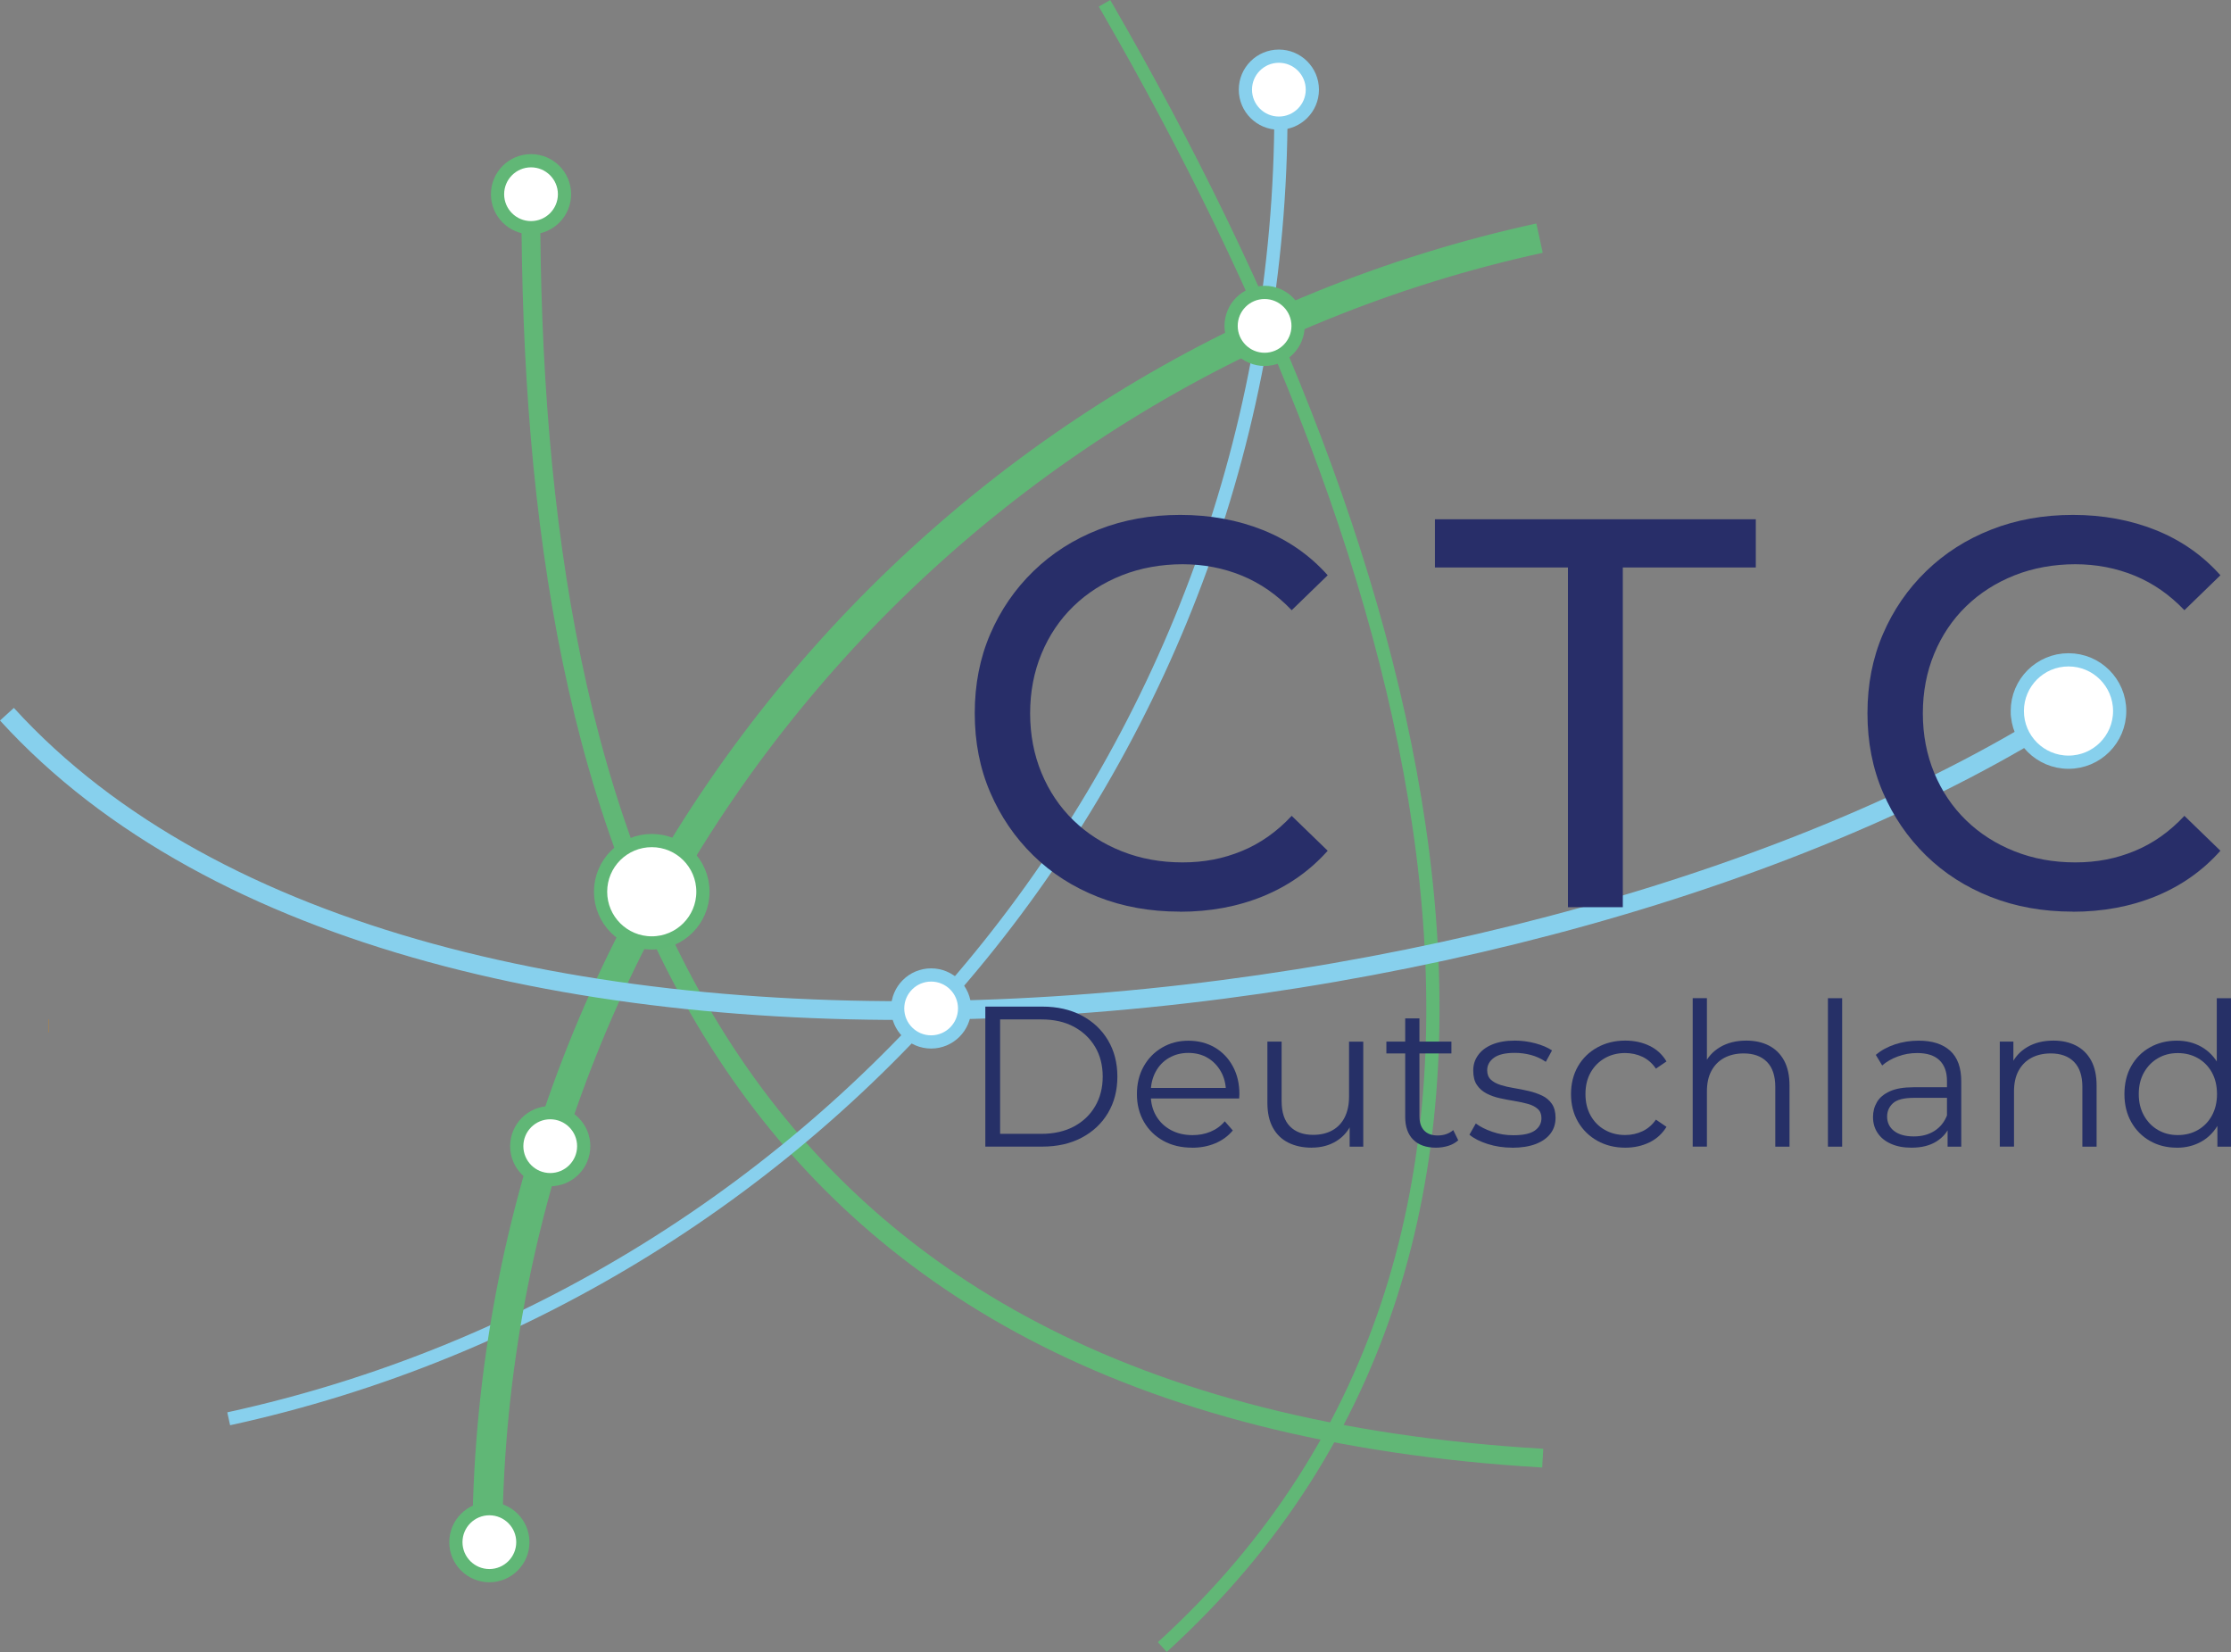 <?xml version="1.0" encoding="UTF-8"?><svg id="a" xmlns="http://www.w3.org/2000/svg" viewBox="0 0 398.41 294.98"><rect x="0" y="0" width="398.41" height="294.98" fill="#808080" stroke="none"/><line x1="8.72" y1="183.17" x2="8.68" y2="183.17" style="fill:none; stroke:#e0840a; stroke-miterlimit:3.86; stroke-width:2.36px;"/><path d="m275.5,260.37c-148.51-8.76-180.71-110.01-180.71-224.47,0-.39,0-.77,0-1.16" style="fill:none; stroke:#61b776; stroke-miterlimit:3.86; stroke-width:3.35px;"/><path d="m40.84,253.34c107.43-23.43,187.91-119.1,187.91-233.56,0-.39,0-.77,0-1.16" style="fill:none; stroke:#88d0ed; stroke-miterlimit:3.86; stroke-width:2.36px;"/><path d="m274.93,42.52c-107.43,23.43-187.91,119.1-187.91,233.56,0,.39,0,.77,0,1.16" style="fill:none; stroke:#60b776; stroke-miterlimit:3.86; stroke-width:5.36px;"/><path d="m207.56,294.1c81.32-74.01,47.49-193.38-9.74-292.51-.19-.33-.39-.67-.58-1" style="fill:none; stroke:#61b776; stroke-miterlimit:3.86; stroke-width:2.36px;"/><path d="m1.24,127.53c74.01,81.32,275.23,59.17,368.39-.9.33-.21-9.13,1.07-8.8.87" style="fill:none; stroke:#87d0ed; stroke-miterlimit:3.86; stroke-width:3.35px;"/><path d="m219.85,58.19c0-3.3,2.68-5.98,5.98-5.98s5.98,2.68,5.98,5.98-2.68,5.98-5.98,5.98-5.98-2.68-5.98-5.98h0Z" style="fill:#fff; stroke:#60b776; stroke-miterlimit:3.86; stroke-width:2.36px;"/><path d="m160.3,180.07c0-3.3,2.68-5.98,5.98-5.98s5.98,2.68,5.98,5.98-2.68,5.98-5.98,5.98-5.98-2.68-5.98-5.98h0Z" style="fill:#fff; stroke:#87d0ed; stroke-miterlimit:3.86; stroke-width:2.36px;"/><path d="m92.28,204.66c0-3.3,2.68-5.98,5.98-5.98s5.98,2.68,5.98,5.98-2.68,5.98-5.98,5.98-5.98-2.68-5.98-5.98h0Z" style="fill:#fff; stroke:#60b776; stroke-miterlimit:3.86; stroke-width:2.36px;"/><path d="m360.25,126.96c0-5.05,4.09-9.14,9.14-9.14s9.14,4.09,9.14,9.14-4.09,9.14-9.14,9.14-9.14-4.09-9.14-9.14h0Z" style="fill:#fff; stroke:#87d0ed; stroke-miterlimit:3.86; stroke-width:2.36px;"/><path d="m88.85,34.68c0-3.3,2.68-5.98,5.98-5.98s5.98,2.68,5.98,5.98-2.68,5.98-5.98,5.98-5.98-2.68-5.98-5.98h0Z" style="fill:#fff; stroke:#61b776; stroke-miterlimit:3.86; stroke-width:2.36px;"/><path d="m222.4,16.01c0-3.3,2.68-5.98,5.98-5.98s5.98,2.68,5.98,5.98-2.68,5.98-5.98,5.98-5.98-2.68-5.98-5.98h0Z" style="fill:#fff; stroke:#88d0ed; stroke-miterlimit:3.86; stroke-width:2.36px;"/><path d="m81.41,275.37c0-3.3,2.68-5.98,5.98-5.98s5.98,2.68,5.98,5.98-2.68,5.98-5.98,5.98-5.98-2.68-5.98-5.98h0Z" style="fill:#fff; stroke:#60b776; stroke-miterlimit:3.86; stroke-width:2.36px;"/><path d="m107.25,159.23c0-5.05,4.09-9.14,9.14-9.14s9.14,4.09,9.14,9.14-4.09,9.14-9.14,9.14-9.14-4.09-9.14-9.14h0Z" style="fill:#fff; stroke:#60b776; stroke-miterlimit:3.86; stroke-width:2.36px;"/><path d="m210.68,162.78c-5.28,0-10.14-.87-14.59-2.62-4.45-1.75-8.31-4.22-11.58-7.42-3.27-3.2-5.82-6.94-7.67-11.23-1.85-4.29-2.77-9-2.77-14.15s.92-9.86,2.77-14.15c1.85-4.29,4.42-8.03,7.72-11.23s7.17-5.67,11.63-7.42c4.45-1.75,9.32-2.62,14.59-2.62s10.28.91,14.79,2.72c4.52,1.82,8.36,4.5,11.53,8.06l-6.43,6.24c-2.64-2.77-5.61-4.83-8.91-6.18-3.3-1.35-6.83-2.03-10.59-2.03s-7.51.66-10.83,1.98c-3.33,1.32-6.22,3.17-8.66,5.54-2.44,2.37-4.34,5.2-5.69,8.46-1.35,3.26-2.03,6.81-2.03,10.64s.68,7.37,2.03,10.64c1.35,3.26,3.25,6.09,5.69,8.46,2.44,2.37,5.33,4.22,8.66,5.54,3.33,1.32,6.94,1.98,10.83,1.98s7.29-.67,10.59-2.03c3.3-1.35,6.27-3.45,8.91-6.28l6.43,6.23c-3.17,3.56-7.01,6.27-11.53,8.12s-9.48,2.77-14.89,2.77Z" style="fill:#282e69;"/><path d="m280,161.99v-60.66h-23.75v-8.61h57.3v8.61h-23.75v60.66h-9.8Z" style="fill:#282e69;"/><path d="m370.1,162.78c-5.28,0-10.14-.87-14.59-2.62-4.45-1.75-8.31-4.22-11.58-7.42-3.27-3.2-5.82-6.94-7.67-11.23-1.85-4.29-2.77-9-2.77-14.15s.92-9.86,2.77-14.15c1.85-4.29,4.42-8.03,7.72-11.23,3.3-3.2,7.17-5.67,11.63-7.42,4.45-1.75,9.32-2.62,14.59-2.62s10.28.91,14.79,2.72c4.52,1.82,8.36,4.5,11.53,8.06l-6.43,6.24c-2.64-2.77-5.61-4.83-8.91-6.18-3.3-1.35-6.83-2.03-10.59-2.03s-7.51.66-10.83,1.98c-3.33,1.32-6.22,3.17-8.66,5.54-2.44,2.37-4.34,5.2-5.69,8.46-1.35,3.26-2.03,6.81-2.03,10.64s.68,7.37,2.03,10.64c1.35,3.26,3.25,6.09,5.69,8.46,2.44,2.37,5.33,4.22,8.66,5.54,3.33,1.32,6.94,1.98,10.83,1.98s7.29-.67,10.59-2.03c3.3-1.35,6.27-3.45,8.91-6.28l6.43,6.23c-3.17,3.56-7.01,6.27-11.53,8.12-4.52,1.85-9.48,2.77-14.89,2.77Z" style="fill:#282e69;"/><path d="m175.96,204.75v-25.01h10.18c2.67,0,5.01.53,7.02,1.59,2.01,1.06,3.58,2.53,4.7,4.41,1.12,1.88,1.68,4.05,1.68,6.5s-.56,4.62-1.68,6.5c-1.12,1.88-2.69,3.35-4.7,4.41-2.01,1.06-4.35,1.59-7.02,1.59h-10.18Zm2.64-2.29h7.39c2.21,0,4.14-.44,5.77-1.3,1.63-.87,2.9-2.07,3.8-3.61.91-1.54,1.36-3.31,1.36-5.31s-.45-3.8-1.36-5.32c-.91-1.52-2.17-2.72-3.8-3.59-1.63-.87-3.55-1.3-5.77-1.3h-7.39v20.44Z" style="fill:#263067;"/><path d="m212.89,204.93c-1.95,0-3.67-.41-5.15-1.23-1.48-.82-2.63-1.95-3.46-3.39-.83-1.44-1.25-3.09-1.25-4.95s.4-3.5,1.2-4.93c.8-1.43,1.89-2.55,3.29-3.37,1.39-.82,2.96-1.23,4.7-1.23s3.33.4,4.7,1.2c1.37.8,2.45,1.92,3.23,3.36.79,1.44,1.18,3.1,1.18,4.98,0,.12,0,.24-.02.37-.01.13-.02.27-.02.41h-16.33v-1.89h14.97l-1,.75c0-1.36-.29-2.57-.88-3.63s-1.38-1.89-2.38-2.48c-1-.6-2.16-.89-3.46-.89s-2.44.3-3.46.89c-1.02.59-1.82,1.43-2.39,2.5-.57,1.07-.86,2.3-.86,3.68v.39c0,1.43.32,2.69.95,3.77s1.51,1.93,2.64,2.54c1.13.61,2.42.91,3.88.91,1.14,0,2.21-.2,3.2-.61.99-.41,1.84-1.02,2.55-1.86l1.43,1.64c-.83,1-1.87,1.76-3.13,2.29-1.25.53-2.63.79-4.13.79Z" style="fill:#263067;"/><path d="m234.26,204.93c-1.6,0-2.99-.3-4.18-.89-1.19-.59-2.12-1.49-2.77-2.68-.66-1.19-.98-2.68-.98-4.47v-10.9h2.54v10.61c0,2,.49,3.51,1.48,4.52.99,1.01,2.37,1.52,4.16,1.52,1.31,0,2.45-.27,3.41-.8.97-.54,1.7-1.31,2.22-2.34.51-1.02.77-2.25.77-3.68v-9.82h2.54v18.75h-2.43v-5.15l.39.93c-.59,1.38-1.52,2.46-2.77,3.23-1.25.77-2.71,1.16-4.38,1.16Z" style="fill:#263067;"/><path d="m247.58,188.1v-2.11h11.61v2.11h-11.61Zm8.86,16.83c-1.76,0-3.12-.48-4.07-1.43-.95-.95-1.43-2.3-1.43-4.04v-17.61h2.54v17.47c0,1.09.28,1.94.84,2.54s1.36.89,2.41.89c1.12,0,2.05-.32,2.79-.96l.89,1.82c-.5.45-1.1.79-1.8,1-.7.21-1.42.32-2.16.32Z" style="fill:#263067;"/><path d="m270.05,204.93c-1.55,0-3.01-.22-4.39-.66-1.38-.44-2.46-.99-3.25-1.66l1.14-2c.76.57,1.74,1.07,2.93,1.48,1.19.42,2.44.62,3.75.62,1.79,0,3.07-.28,3.86-.84.79-.56,1.18-1.3,1.18-2.23,0-.69-.22-1.23-.66-1.63-.44-.39-1.02-.69-1.73-.89-.71-.2-1.51-.37-2.39-.52-.88-.14-1.76-.31-2.63-.5-.87-.19-1.66-.47-2.38-.84-.71-.37-1.29-.87-1.73-1.52-.44-.64-.66-1.5-.66-2.57s.28-1.94.86-2.75c.57-.81,1.41-1.45,2.52-1.91,1.11-.46,2.46-.7,4.05-.7,1.22,0,2.43.16,3.64.48,1.21.32,2.21.75,3,1.27l-1.11,2.04c-.83-.57-1.73-.98-2.68-1.23-.95-.25-1.91-.37-2.86-.37-1.69,0-2.93.29-3.73.88s-1.2,1.33-1.2,2.23c0,.71.22,1.27.66,1.68.44.41,1.02.72,1.75.95.73.23,1.52.41,2.39.55.87.14,1.74.32,2.61.52.87.2,1.67.48,2.39.82s1.31.83,1.75,1.47.66,1.46.66,2.48c0,1.1-.3,2.04-.91,2.84-.61.8-1.49,1.42-2.64,1.86-1.16.44-2.56.66-4.2.66Z" style="fill:#263067;"/><path d="m290.24,204.93c-1.86,0-3.52-.41-4.99-1.23-1.46-.82-2.61-1.95-3.45-3.39-.83-1.44-1.25-3.09-1.25-4.95s.42-3.54,1.25-4.97c.83-1.43,1.98-2.55,3.45-3.36,1.47-.81,3.13-1.22,4.99-1.22,1.59,0,3.04.31,4.32.93,1.29.62,2.3,1.55,3.04,2.79l-1.89,1.29c-.64-.95-1.44-1.65-2.39-2.11-.95-.45-1.99-.68-3.11-.68-1.33,0-2.54.3-3.61.91-1.07.61-1.92,1.46-2.54,2.55-.62,1.1-.93,2.38-.93,3.86s.31,2.76.93,3.86c.62,1.1,1.46,1.95,2.54,2.55,1.07.61,2.28.91,3.61.91,1.12,0,2.16-.23,3.11-.68.95-.45,1.75-1.14,2.39-2.07l1.89,1.29c-.74,1.21-1.75,2.14-3.04,2.77-1.29.63-2.73.95-4.32.95Z" style="fill:#263067;"/><path d="m311.85,185.81c1.52,0,2.86.29,4.02.88,1.15.58,2.06,1.47,2.72,2.66.65,1.19.98,2.69.98,4.5v10.9h-2.54v-10.65c0-1.98-.49-3.47-1.48-4.48-.99-1.01-2.38-1.52-4.16-1.52-1.33,0-2.49.27-3.48.8-.99.54-1.75,1.31-2.29,2.32s-.8,2.23-.8,3.66v9.86h-2.54v-26.51h2.54v12.9l-.5-.96c.59-1.36,1.55-2.42,2.86-3.2,1.31-.77,2.87-1.16,4.68-1.16Z" style="fill:#263067;"/><path d="m326.43,204.75v-26.51h2.54v26.51h-2.54Z" style="fill:#263067;"/><path d="m341.33,204.93c-1.41,0-2.63-.23-3.66-.7-1.04-.46-1.83-1.11-2.37-1.93-.55-.82-.82-1.77-.82-2.84,0-.98.23-1.86.7-2.66.46-.8,1.23-1.44,2.29-1.93,1.06-.49,2.48-.73,4.27-.73h6.47v1.89h-6.39c-1.81,0-3.07.32-3.77.96-.7.64-1.05,1.44-1.05,2.39,0,1.07.42,1.93,1.25,2.57.83.64,2,.97,3.5.97s2.66-.33,3.7-.98c1.04-.66,1.79-1.6,2.27-2.84l.57,1.75c-.48,1.24-1.3,2.23-2.48,2.97s-2.66,1.11-4.45,1.11Zm6.47-.18v-4.14l-.11-.68v-6.93c0-1.6-.45-2.82-1.34-3.68-.89-.86-2.22-1.29-3.98-1.29-1.22,0-2.37.2-3.46.61-1.1.41-2.03.94-2.79,1.61l-1.14-1.89c.95-.81,2.1-1.44,3.43-1.88,1.33-.44,2.74-.66,4.22-.66,2.43,0,4.3.6,5.63,1.8,1.32,1.2,1.98,3.03,1.98,5.48v11.65h-2.43Z" style="fill:#263067;"/><path d="m366.69,185.81c1.52,0,2.86.29,4.02.88,1.15.58,2.06,1.47,2.72,2.66.65,1.19.98,2.69.98,4.5v10.9h-2.54v-10.65c0-1.98-.49-3.47-1.48-4.48-.99-1.01-2.38-1.52-4.16-1.52-1.33,0-2.49.27-3.48.8-.99.54-1.75,1.31-2.29,2.32s-.8,2.23-.8,3.66v9.86h-2.54v-18.75h2.43v5.14l-.39-.96c.59-1.36,1.55-2.42,2.86-3.2,1.31-.77,2.87-1.16,4.68-1.16Z" style="fill:#263067;"/><path d="m388.73,204.93c-1.78,0-3.39-.4-4.8-1.21-1.42-.81-2.53-1.94-3.34-3.38-.81-1.44-1.21-3.1-1.21-4.98s.4-3.57,1.21-5c.81-1.43,1.92-2.54,3.34-3.34,1.42-.8,3.02-1.2,4.8-1.2,1.64,0,3.11.37,4.41,1.11,1.3.74,2.33,1.82,3.11,3.23.77,1.42,1.16,3.15,1.16,5.2s-.38,3.75-1.14,5.18c-.76,1.43-1.79,2.52-3.09,3.27-1.3.75-2.78,1.13-4.45,1.13Zm.18-2.25c1.33,0,2.53-.3,3.59-.91,1.06-.61,1.89-1.46,2.5-2.57.61-1.11.91-2.39.91-3.84s-.3-2.76-.91-3.86c-.61-1.1-1.44-1.95-2.5-2.55-1.06-.61-2.26-.91-3.59-.91s-2.49.3-3.54.91c-1.05.61-1.88,1.46-2.5,2.55-.62,1.1-.93,2.38-.93,3.86s.31,2.73.93,3.84c.62,1.11,1.45,1.96,2.5,2.57,1.05.61,2.23.91,3.54.91Zm7.07,2.07v-5.64l.25-3.79-.36-3.79v-13.29h2.54v26.51h-2.43Z" style="fill:#263067;"/></svg>
